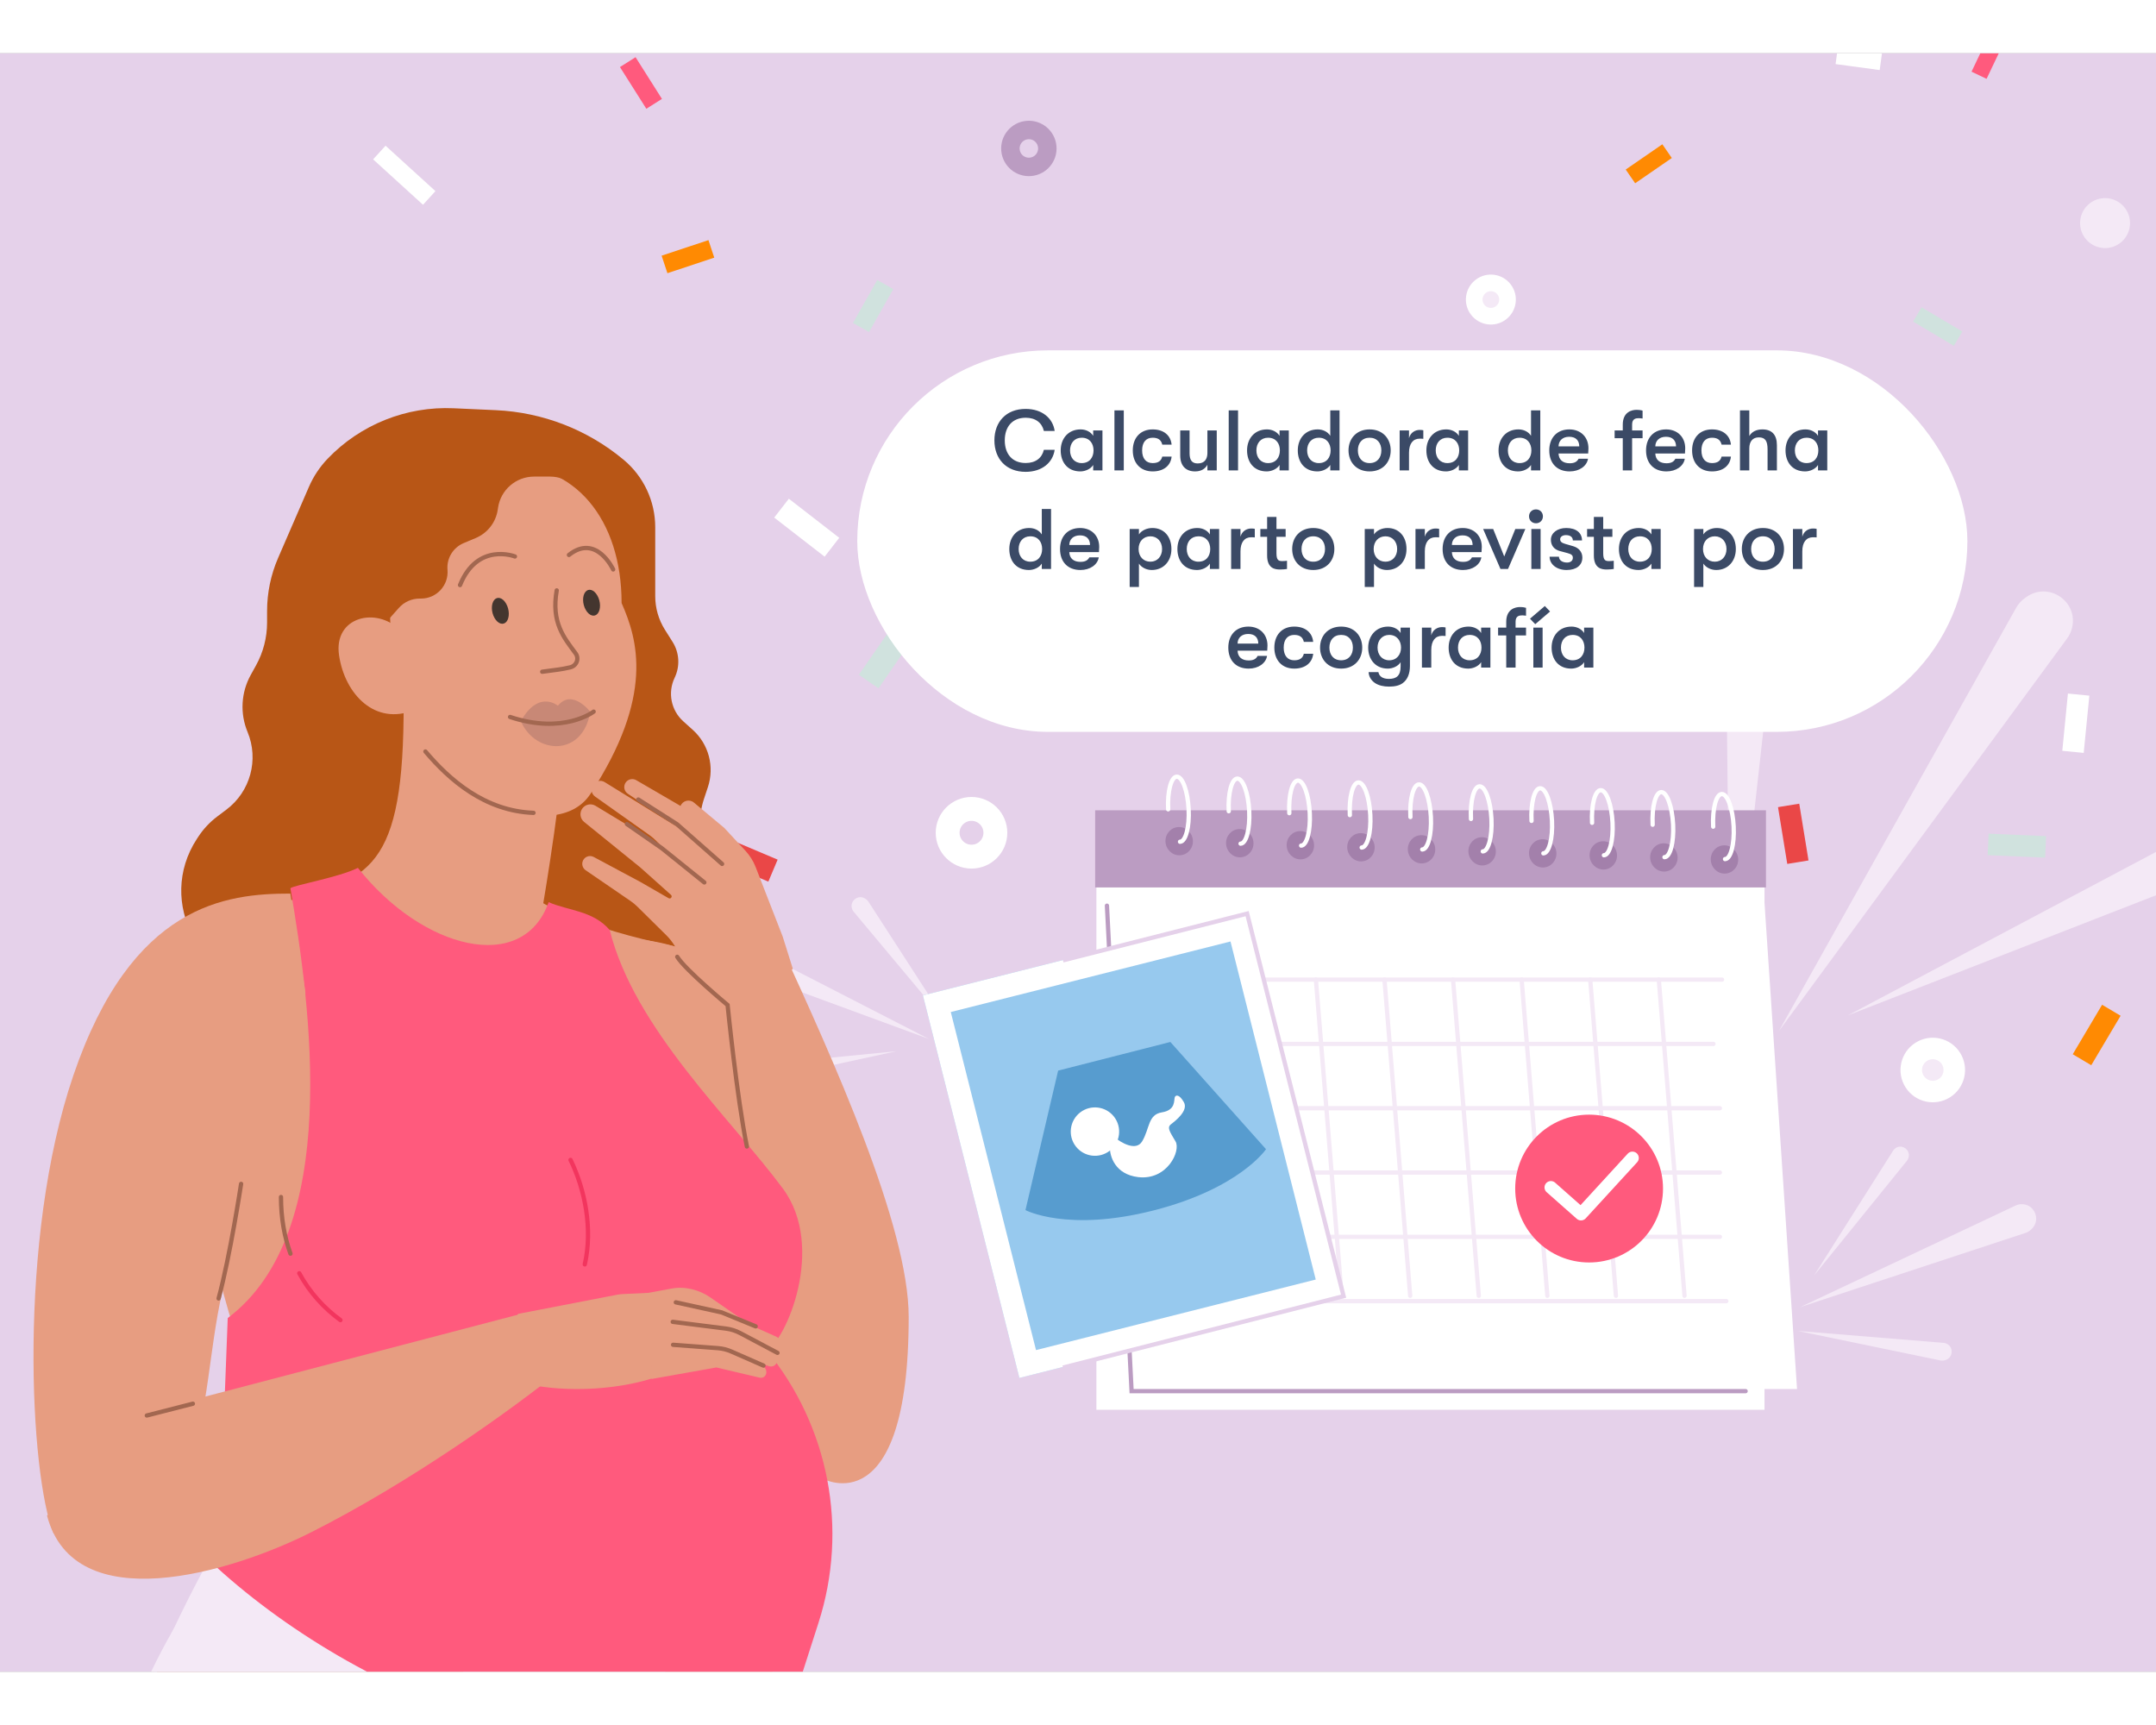 <?xml version="1.0" encoding="utf-8"?>
<svg xmlns="http://www.w3.org/2000/svg" fill="none" height="8" viewBox="0 0 1006 755" width="10">
<rect x="0" y="0" width="1006" height="755" fill="#333333" stroke="none"/>
<g clip-path="url(#clip0_147_108237)">
<rect fill="#E5D1EA" height="755" width="1006"/>
<path d="M940.73 258.696L830.052 456.119L964.554 272.942C965.62 271.489 966.39 269.84 966.82 268.09C969.849 255.754 955.939 246.275 945.566 253.606L944.875 254.095C943.168 255.301 941.752 256.873 940.73 258.696Z" fill="#F4E9F6"/>
<path d="M1005.34 372.918L862.221 448.832L1013.33 389.925C1014.42 389.503 1015.41 388.882 1016.27 388.095C1022.78 382.119 1018.01 371.289 1009.19 371.834C1007.85 371.917 1006.52 372.287 1005.34 372.918Z" fill="#F4E9F6"/>
<path d="M805.813 315.022L807.363 453.955L822.85 315.309C822.973 314.209 822.878 313.096 822.571 312.033C820.406 304.542 810.103 303.757 806.827 310.834L806.609 311.305C806.07 312.469 805.798 313.739 805.813 315.022Z" fill="#F4E9F6"/>
<path d="M954.493 370.223L927.677 369.058" stroke="#D0E2DE" stroke-width="10.043"/>
<path d="M834.584 350.861L838.903 377.352" stroke="#EA4747" stroke-width="10.043"/>
<path d="M985.166 446.437L971.471 469.522" stroke="#FF8A02" stroke-width="10.043"/>
<path d="M969.902 299.165L967.274 325.877" stroke="white" stroke-width="10.043"/>
<circle cx="901.846" cy="474.311" fill="#F4E9F6" r="10.043" stroke="white" stroke-width="10.043" transform="rotate(57.819 901.846 474.311)"/>
<circle cx="863.49" cy="290.791" fill="#F4E9F6" r="10.043" stroke="#FF5A7D" stroke-width="10.043" transform="rotate(57.819 863.49 290.791)"/>
<path d="M894.638 121.806L913.664 133.103" stroke="#D0E2DE" stroke-width="7.77"/>
<path d="M777.865 45.614L760.769 57.402" stroke="#FF8A02" stroke-width="7.77"/>
<path d="M932.374 -8.535L923.435 10.21" stroke="#FF5A7D" stroke-width="7.77"/>
<path d="M877.593 3.936L857.013 1.15" stroke="white" stroke-width="7.77"/>
<circle cx="695.648" cy="114.861" fill="#F4E9F6" r="7.77" stroke="white" stroke-width="7.77" transform="rotate(52.635 695.648 114.861)"/>
<circle cx="982.228" cy="79.187" fill="#F4E9F6" r="7.77" stroke="#F4E9F6" stroke-width="7.77" transform="rotate(52.635 982.228 79.187)"/>
<path d="M334.949 409.231L433.435 459.822L329.085 421.478C328.257 421.174 327.497 420.71 326.849 420.112C322.28 415.9 325.39 408.276 331.602 408.462L332.015 408.475C333.037 408.505 334.04 408.763 334.949 409.231Z" fill="#F4E9F6"/>
<path d="M349.787 472.256L418.347 465.544L350.949 480.163C350.465 480.268 349.966 480.282 349.478 480.204C345.767 479.615 344.913 474.656 348.167 472.778C348.662 472.492 349.218 472.312 349.787 472.256Z" fill="#F4E9F6"/>
<path d="M405.188 395.735L442.103 452.806L398.318 400.456C397.97 400.041 397.708 399.562 397.546 399.045C396.405 395.405 400.394 392.301 403.642 394.301L403.858 394.434C404.392 394.763 404.847 395.208 405.188 395.735Z" fill="#F4E9F6"/>
<path d="M945.104 550.319L839.938 584.949L940.497 537.545C941.295 537.169 942.159 536.954 943.039 536.911C949.246 536.614 952.493 544.181 948.001 548.474L947.701 548.76C946.962 549.466 946.075 549.999 945.104 550.319Z" fill="#F4E9F6"/>
<path d="M889.799 516.645L846.453 570.186L883.352 511.922C883.617 511.504 883.957 511.139 884.356 510.845C887.38 508.616 891.511 511.488 890.565 515.125C890.421 515.678 890.159 516.2 889.799 516.645Z" fill="#F4E9F6"/>
<path d="M905.41 609.816L838.85 596.047L906.87 601.609C907.409 601.653 907.935 601.803 908.416 602.05C911.81 603.792 911.221 608.813 907.516 609.722L907.27 609.782C906.66 609.932 906.025 609.944 905.41 609.816Z" fill="#F4E9F6"/>
<path d="M422.254 268.603L405.324 293.081" stroke="#D0E2DE" stroke-width="11.136"/>
<path d="M333.271 369.701L360.683 381.292" stroke="#EA4747" stroke-width="11.136"/>
<path d="M511.892 284.826L525.468 311.311" stroke="#FF8A02" stroke-width="11.136"/>
<path d="M364.667 212.18L388.184 230.42" stroke="white" stroke-width="11.136"/>
<circle cx="453.311" cy="363.632" r="11.136" stroke="white" stroke-width="11.136"/>
<circle cx="378.396" cy="540.812" r="11.136" stroke="#FF5A7D" stroke-width="11.136"/>
<path d="M413.078 107.856L401.744 127.9" stroke="#D0E2DE" stroke-width="8.616"/>
<path d="M310.067 98.47L331.922 91.218" stroke="#FF8A02" stroke-width="8.616"/>
<path d="M292.913 4.083L305.225 23.541" stroke="#FF5A7D" stroke-width="8.616"/>
<path d="M177 46.264L200.277 67.453" stroke="white" stroke-width="8.616"/>
<circle cx="480.073" cy="44.359" r="8.616" stroke="#BB9CC2" stroke-width="8.616" transform="rotate(-5.184 480.073 44.359)"/>
<rect fill="white" height="178" rx="89" width="518" x="399.998" y="138.558"/>
<path d="M478.552 195.238C469.432 195.238 463.992 189.118 463.992 180.558C463.992 171.998 469.432 165.878 478.552 165.878C486.272 165.878 491.272 170.238 492.112 176.158H487.072C486.192 172.358 483.232 169.998 478.592 169.998C472.392 169.998 468.832 174.158 468.832 180.558C468.832 186.958 472.392 191.118 478.592 191.118C483.232 191.118 486.192 188.758 487.072 184.958H492.112C491.272 190.878 486.272 195.238 478.552 195.238ZM504.089 195.038C498.089 195.038 494.929 190.718 494.929 185.238C494.929 179.758 498.409 175.438 504.209 175.438C506.689 175.438 508.929 176.558 510.089 178.438V175.918H514.409V194.558H510.089V192.038C508.929 193.918 506.369 195.038 504.089 195.038ZM504.729 191.158C508.449 191.158 510.249 188.438 510.249 185.238C510.249 182.038 508.449 179.318 504.729 179.318C501.329 179.318 499.289 181.838 499.289 185.238C499.289 188.638 501.329 191.158 504.729 191.158ZM520.001 194.558V166.558H524.361V194.558H520.001ZM537.842 195.038C532.042 195.038 528.562 191.038 528.562 185.238C528.562 179.438 532.042 175.438 537.842 175.438C543.042 175.438 546.282 178.278 546.682 182.558H542.322C541.842 180.438 540.482 179.318 537.842 179.318C534.762 179.318 532.922 181.438 532.922 185.238C532.922 189.038 534.762 191.158 537.842 191.158C540.482 191.158 541.842 190.078 542.322 188.118H546.682C546.282 192.278 543.042 195.038 537.842 195.038ZM557.62 195.038C553.54 195.038 550.7 192.638 550.7 187.638V175.918H555.06V186.558C555.06 189.558 556.02 191.318 558.86 191.318C562.18 191.318 563.38 189.118 563.38 186.438V175.918H567.74V194.558H563.38V191.958C562.26 193.958 560.3 195.038 557.62 195.038ZM573.322 194.558V166.558H577.682V194.558H573.322ZM591.043 195.038C585.043 195.038 581.883 190.718 581.883 185.238C581.883 179.758 585.363 175.438 591.163 175.438C593.643 175.438 595.883 176.558 597.043 178.438V175.918H601.363V194.558H597.043V192.038C595.883 193.918 593.323 195.038 591.043 195.038ZM591.683 191.158C595.403 191.158 597.203 188.438 597.203 185.238C597.203 182.038 595.403 179.318 591.683 179.318C588.283 179.318 586.243 181.838 586.243 185.238C586.243 188.638 588.283 191.158 591.683 191.158ZM620.714 166.558H625.034V194.558H620.714V192.038C619.554 193.918 616.994 195.038 614.714 195.038C608.714 195.038 605.554 190.718 605.554 185.238C605.554 179.758 609.034 175.438 614.834 175.438C617.314 175.438 619.554 176.558 620.714 178.438V166.558ZM615.354 191.158C619.074 191.158 620.874 188.438 620.874 185.238C620.874 182.038 619.074 179.318 615.354 179.318C611.954 179.318 609.914 181.838 609.914 185.238C609.914 188.638 611.954 191.158 615.354 191.158ZM639.066 195.038C632.906 195.038 629.226 190.718 629.226 185.238C629.226 179.758 632.906 175.438 639.066 175.438C645.226 175.438 648.906 179.758 648.906 185.238C648.906 190.718 645.226 195.038 639.066 195.038ZM639.066 191.158C642.586 191.158 644.546 188.638 644.546 185.238C644.546 181.838 642.586 179.318 639.066 179.318C635.546 179.318 633.586 181.838 633.586 185.238C633.586 188.638 635.546 191.158 639.066 191.158ZM653.087 194.558V175.918H657.447V179.518C658.127 176.878 660.367 175.678 662.407 175.678C663.087 175.678 663.647 175.718 664.127 175.838V179.838C663.447 179.758 663.087 179.758 662.407 179.758C659.327 179.758 657.447 182.078 657.447 186.318V194.558H653.087ZM674.714 195.038C668.714 195.038 665.554 190.718 665.554 185.238C665.554 179.758 669.034 175.438 674.834 175.438C677.314 175.438 679.554 176.558 680.714 178.438V175.918H685.034V194.558H680.714V192.038C679.554 193.918 676.994 195.038 674.714 195.038ZM675.354 191.158C679.074 191.158 680.874 188.438 680.874 185.238C680.874 182.038 679.074 179.318 675.354 179.318C671.954 179.318 669.914 181.838 669.914 185.238C669.914 188.638 671.954 191.158 675.354 191.158ZM714.386 166.558H718.706V194.558H714.386V192.038C713.226 193.918 710.666 195.038 708.386 195.038C702.386 195.038 699.226 190.718 699.226 185.238C699.226 179.758 702.706 175.438 708.506 175.438C710.986 175.438 713.226 176.558 714.386 178.438V166.558ZM709.026 191.158C712.746 191.158 714.546 188.438 714.546 185.238C714.546 182.038 712.746 179.318 709.026 179.318C705.626 179.318 703.586 181.838 703.586 185.238C703.586 188.638 705.626 191.158 709.026 191.158ZM741.178 184.278C741.178 185.038 741.138 185.638 741.058 186.678H727.218C727.338 189.638 729.258 191.238 732.418 191.238C734.578 191.238 735.858 190.558 736.578 189.118H740.978C740.418 192.598 736.898 195.038 732.418 195.038C726.538 195.038 722.898 191.278 722.898 185.238C722.898 179.278 726.578 175.438 732.258 175.438C737.578 175.438 741.178 179.038 741.178 184.278ZM727.218 183.358H736.898C736.858 180.478 735.178 178.878 732.178 178.878C729.098 178.878 727.258 180.718 727.218 183.358ZM764.712 170.198C763.392 170.198 761.552 170.398 761.552 173.118V175.918H766.432V179.558H761.552V194.558H757.192V179.558H753.392V175.918H757.192V173.198C757.192 167.198 761.552 166.318 763.512 166.318C764.872 166.318 765.832 166.478 766.432 166.678V170.358C765.832 170.318 765.352 170.198 764.712 170.198ZM786.334 184.278C786.334 185.038 786.294 185.638 786.214 186.678H772.374C772.494 189.638 774.414 191.238 777.574 191.238C779.734 191.238 781.014 190.558 781.734 189.118H786.134C785.574 192.598 782.054 195.038 777.574 195.038C771.694 195.038 768.054 191.278 768.054 185.238C768.054 179.278 771.734 175.438 777.414 175.438C782.734 175.438 786.334 179.038 786.334 184.278ZM772.374 183.358H782.054C782.014 180.478 780.334 178.878 777.334 178.878C774.254 178.878 772.414 180.718 772.374 183.358ZM798.819 195.038C793.019 195.038 789.539 191.038 789.539 185.238C789.539 179.438 793.019 175.438 798.819 175.438C804.019 175.438 807.259 178.278 807.659 182.558H803.299C802.819 180.438 801.459 179.318 798.819 179.318C795.739 179.318 793.899 181.438 793.899 185.238C793.899 189.038 795.739 191.158 798.819 191.158C801.459 191.158 802.819 190.078 803.299 188.118H807.659C807.259 192.278 804.019 195.038 798.819 195.038ZM822.316 175.438C826.796 175.438 829.116 177.958 829.116 182.838V194.558H824.756V184.838C824.756 180.878 823.716 179.158 820.676 179.158C817.836 179.158 816.236 181.038 816.236 184.318V194.558H811.876V166.558H816.236V178.518C817.396 176.518 819.556 175.438 822.316 175.438ZM842.293 195.038C836.293 195.038 833.133 190.718 833.133 185.238C833.133 179.758 836.613 175.438 842.413 175.438C844.893 175.438 847.133 176.558 848.293 178.438V175.918H852.613V194.558H848.293V192.038C847.133 193.918 844.573 195.038 842.293 195.038ZM842.933 191.158C846.653 191.158 848.453 188.438 848.453 185.238C848.453 182.038 846.653 179.318 842.933 179.318C839.533 179.318 837.493 181.838 837.493 185.238C837.493 188.638 839.533 191.158 842.933 191.158ZM486.105 212.558H490.425V240.558H486.105V238.038C484.945 239.918 482.385 241.038 480.105 241.038C474.105 241.038 470.945 236.718 470.945 231.238C470.945 225.758 474.425 221.438 480.225 221.438C482.705 221.438 484.945 222.558 486.105 224.438V212.558ZM480.745 237.158C484.465 237.158 486.265 234.438 486.265 231.238C486.265 228.038 484.465 225.318 480.745 225.318C477.345 225.318 475.305 227.838 475.305 231.238C475.305 234.638 477.345 237.158 480.745 237.158ZM512.897 230.278C512.897 231.038 512.857 231.638 512.777 232.678H498.937C499.057 235.638 500.977 237.238 504.137 237.238C506.297 237.238 507.577 236.558 508.297 235.118H512.697C512.137 238.598 508.617 241.038 504.137 241.038C498.257 241.038 494.617 237.278 494.617 231.238C494.617 225.278 498.297 221.438 503.977 221.438C509.297 221.438 512.897 225.038 512.897 230.278ZM498.937 229.358H508.617C508.577 226.478 506.897 224.878 503.897 224.878C500.817 224.878 498.977 226.718 498.937 229.358ZM537.711 221.438C543.031 221.438 546.591 225.358 546.591 231.238C546.591 236.998 542.831 241.038 537.431 241.038C534.951 241.038 532.591 239.838 531.431 238.038V248.958H527.111V221.918H531.431V224.438C532.591 222.638 535.071 221.438 537.711 221.438ZM536.791 237.158C539.991 237.158 542.231 234.718 542.231 231.238C542.231 227.758 539.991 225.318 536.791 225.318C533.511 225.318 531.271 227.718 531.271 231.238C531.271 234.758 533.511 237.158 536.791 237.158ZM558.543 241.038C552.543 241.038 549.383 236.718 549.383 231.238C549.383 225.758 552.863 221.438 558.663 221.438C561.143 221.438 563.383 222.558 564.543 224.438V221.918H568.863V240.558H564.543V238.038C563.383 239.918 560.823 241.038 558.543 241.038ZM559.183 237.158C562.903 237.158 564.703 234.438 564.703 231.238C564.703 228.038 562.903 225.318 559.183 225.318C555.783 225.318 553.743 227.838 553.743 231.238C553.743 234.638 555.783 237.158 559.183 237.158ZM574.454 240.558V221.918H578.814V225.518C579.494 222.878 581.734 221.678 583.774 221.678C584.454 221.678 585.014 221.718 585.494 221.838V225.838C584.814 225.758 584.454 225.758 583.774 225.758C580.694 225.758 578.814 228.078 578.814 232.318V240.558H574.454ZM598.324 236.878C599.004 236.878 600.084 236.798 600.524 236.718V240.558C599.844 240.678 598.564 240.798 597.284 240.798C595.164 240.798 591.244 240.518 591.244 234.238V225.558H588.084V221.918H591.244V216.278H595.604V221.918H599.884V225.558H595.604V233.238C595.604 236.478 596.604 236.878 598.324 236.878ZM612.777 241.038C606.617 241.038 602.937 236.718 602.937 231.238C602.937 225.758 606.617 221.438 612.777 221.438C618.937 221.438 622.617 225.758 622.617 231.238C622.617 236.718 618.937 241.038 612.777 241.038ZM612.777 237.158C616.297 237.158 618.257 234.638 618.257 231.238C618.257 227.838 616.297 225.318 612.777 225.318C609.257 225.318 607.297 227.838 607.297 231.238C607.297 234.638 609.257 237.158 612.777 237.158ZM647.398 221.438C652.718 221.438 656.278 225.358 656.278 231.238C656.278 236.998 652.518 241.038 647.118 241.038C644.638 241.038 642.278 239.838 641.118 238.038V248.958H636.798V221.918H641.118V224.438C642.278 222.638 644.758 221.438 647.398 221.438ZM646.478 237.158C649.678 237.158 651.918 234.718 651.918 231.238C651.918 227.758 649.678 225.318 646.478 225.318C643.198 225.318 640.958 227.718 640.958 231.238C640.958 234.758 643.198 237.158 646.478 237.158ZM660.47 240.558V221.918H664.83V225.518C665.51 222.878 667.75 221.678 669.79 221.678C670.47 221.678 671.03 221.718 671.51 221.838V225.838C670.83 225.758 670.47 225.758 669.79 225.758C666.71 225.758 664.83 228.078 664.83 232.318V240.558H660.47ZM691.413 230.278C691.413 231.038 691.373 231.638 691.293 232.678H677.453C677.573 235.638 679.493 237.238 682.653 237.238C684.813 237.238 686.093 236.558 686.813 235.118H691.213C690.653 238.598 687.133 241.038 682.653 241.038C676.773 241.038 673.133 237.278 673.133 231.238C673.133 225.278 676.813 221.438 682.493 221.438C687.813 221.438 691.413 225.038 691.413 230.278ZM677.453 229.358H687.133C687.093 226.478 685.413 224.878 682.413 224.878C679.333 224.878 677.493 226.718 677.453 229.358ZM700.125 240.558L692.045 221.918H696.725L701.885 234.718L707.045 221.918H711.725L703.645 240.558H700.125ZM716.693 219.238C714.773 219.238 713.453 217.798 713.453 215.998C713.453 214.198 714.773 212.758 716.693 212.758C718.613 212.758 719.933 214.198 719.933 215.998C719.933 217.798 718.613 219.238 716.693 219.238ZM714.533 240.558V221.918H718.853V240.558H714.533ZM730.974 241.038C726.414 241.038 723.054 238.398 723.054 234.838H727.414C727.414 236.438 728.974 237.558 731.214 237.558C732.854 237.558 733.894 236.678 733.894 235.358C733.894 234.318 733.454 233.678 731.454 233.158L727.734 232.158C725.134 231.438 723.654 229.558 723.654 226.918C723.654 223.758 726.654 221.438 730.814 221.438C735.374 221.438 738.174 223.638 738.174 227.238H733.894C733.894 225.678 732.694 224.758 730.654 224.758C729.094 224.758 727.974 225.558 727.974 226.678C727.974 227.678 728.574 228.358 730.294 228.838L734.014 229.918C736.654 230.678 738.334 232.598 738.334 235.238C738.334 238.878 735.494 241.038 730.974 241.038ZM750.785 236.878C751.465 236.878 752.545 236.798 752.985 236.718V240.558C752.305 240.678 751.025 240.798 749.745 240.798C747.625 240.798 743.705 240.518 743.705 234.238V225.558H740.545V221.918H743.705V216.278H748.065V221.918H752.345V225.558H748.065V233.238C748.065 236.478 749.065 236.878 750.785 236.878ZM764.558 241.038C758.558 241.038 755.398 236.718 755.398 231.238C755.398 225.758 758.878 221.438 764.678 221.438C767.158 221.438 769.398 222.558 770.558 224.438V221.918H774.878V240.558H770.558V238.038C769.398 239.918 766.838 241.038 764.558 241.038ZM765.198 237.158C768.918 237.158 770.718 234.438 770.718 231.238C770.718 228.038 768.918 225.318 765.198 225.318C761.798 225.318 759.758 227.838 759.758 231.238C759.758 234.638 761.798 237.158 765.198 237.158ZM801.07 221.438C806.39 221.438 809.95 225.358 809.95 231.238C809.95 236.998 806.19 241.038 800.79 241.038C798.31 241.038 795.95 239.838 794.79 238.038V248.958H790.47V221.918H794.79V224.438C795.95 222.638 798.43 221.438 801.07 221.438ZM800.15 237.158C803.35 237.158 805.59 234.718 805.59 231.238C805.59 227.758 803.35 225.318 800.15 225.318C796.87 225.318 794.63 227.718 794.63 231.238C794.63 234.758 796.87 237.158 800.15 237.158ZM822.582 241.038C816.422 241.038 812.742 236.718 812.742 231.238C812.742 225.758 816.422 221.438 822.582 221.438C828.742 221.438 832.422 225.758 832.422 231.238C832.422 236.718 828.742 241.038 822.582 241.038ZM822.582 237.158C826.102 237.158 828.062 234.638 828.062 231.238C828.062 227.838 826.102 225.318 822.582 225.318C819.062 225.318 817.102 227.838 817.102 231.238C817.102 234.638 819.062 237.158 822.582 237.158ZM836.603 240.558V221.918H840.963V225.518C841.643 222.878 843.883 221.678 845.923 221.678C846.603 221.678 847.163 221.718 847.643 221.838V225.838C846.963 225.758 846.603 225.758 845.923 225.758C842.843 225.758 840.963 228.078 840.963 232.318V240.558H836.603ZM591.413 276.278C591.413 277.038 591.373 277.638 591.293 278.678H577.453C577.573 281.638 579.493 283.238 582.653 283.238C584.813 283.238 586.093 282.558 586.813 281.118H591.213C590.653 284.598 587.133 287.038 582.653 287.038C576.773 287.038 573.133 283.278 573.133 277.238C573.133 271.278 576.813 267.438 582.493 267.438C587.813 267.438 591.413 271.038 591.413 276.278ZM577.453 275.358H587.133C587.093 272.478 585.413 270.878 582.413 270.878C579.333 270.878 577.493 272.718 577.453 275.358ZM603.897 287.038C598.097 287.038 594.617 283.038 594.617 277.238C594.617 271.438 598.097 267.438 603.897 267.438C609.097 267.438 612.337 270.278 612.737 274.558H608.377C607.897 272.438 606.537 271.318 603.897 271.318C600.817 271.318 598.977 273.438 598.977 277.238C598.977 281.038 600.817 283.158 603.897 283.158C606.537 283.158 607.897 282.078 608.377 280.118H612.737C612.337 284.278 609.097 287.038 603.897 287.038ZM625.785 287.038C619.625 287.038 615.945 282.718 615.945 277.238C615.945 271.758 619.625 267.438 625.785 267.438C631.945 267.438 635.625 271.758 635.625 277.238C635.625 282.718 631.945 287.038 625.785 287.038ZM625.785 283.158C629.305 283.158 631.265 280.638 631.265 277.238C631.265 273.838 629.305 271.318 625.785 271.318C622.265 271.318 620.305 273.838 620.305 277.238C620.305 280.638 622.265 283.158 625.785 283.158ZM653.526 267.918H657.886V285.758C657.886 289.438 656.726 292.198 654.526 293.798C652.966 294.958 650.806 295.438 648.126 295.438C645.646 295.438 643.286 294.918 641.566 293.758C639.806 292.558 638.686 290.758 638.606 288.678H643.166C643.526 290.598 645.086 291.838 648.086 291.838C651.646 291.838 653.526 290.278 653.526 286.078V284.038C652.406 285.918 649.846 287.038 647.566 287.038C641.766 287.038 638.406 282.718 638.406 277.238C638.406 271.758 642.086 267.438 647.686 267.438C650.166 267.438 652.406 268.558 653.526 270.438V267.918ZM648.206 283.158C651.766 283.158 653.726 280.438 653.726 277.238C653.726 274.038 651.766 271.318 648.206 271.318C644.926 271.318 642.766 273.838 642.766 277.238C642.766 280.638 644.926 283.158 648.206 283.158ZM663.478 286.558V267.918H667.838V271.518C668.518 268.878 670.758 267.678 672.798 267.678C673.478 267.678 674.038 267.718 674.518 267.838V271.838C673.838 271.758 673.478 271.758 672.798 271.758C669.718 271.758 667.838 274.078 667.838 278.318V286.558H663.478ZM685.105 287.038C679.105 287.038 675.945 282.718 675.945 277.238C675.945 271.758 679.425 267.438 685.225 267.438C687.705 267.438 689.945 268.558 691.105 270.438V267.918H695.425V286.558H691.105V284.038C689.945 285.918 687.385 287.038 685.105 287.038ZM685.745 283.158C689.465 283.158 691.265 280.438 691.265 277.238C691.265 274.038 689.465 271.318 685.745 271.318C682.345 271.318 680.305 273.838 680.305 277.238C680.305 280.638 682.345 283.158 685.745 283.158ZM710.337 262.198C709.017 262.198 707.177 262.398 707.177 265.118V267.918H712.057V271.558H707.177V286.558H702.817V271.558H699.017V267.918H702.817V265.198C702.817 259.198 707.177 258.318 709.137 258.318C710.497 258.318 711.457 258.478 712.057 258.678V262.358C711.457 262.318 710.977 262.198 710.337 262.198ZM716.35 266.318L713.91 263.758L720.83 257.838L723.27 260.398L716.35 266.318ZM715.47 286.558V267.918H719.79V286.558H715.47ZM733.152 287.038C727.152 287.038 723.992 282.718 723.992 277.238C723.992 271.758 727.472 267.438 733.272 267.438C735.752 267.438 737.992 268.558 739.152 270.438V267.918H743.472V286.558H739.152V284.038C737.992 285.918 735.432 287.038 733.152 287.038ZM733.792 283.158C737.512 283.158 739.312 280.438 739.312 277.238C739.312 274.038 737.512 271.318 733.792 271.318C730.392 271.318 728.352 273.838 728.352 277.238C728.352 280.638 730.392 283.158 733.792 283.158Z" fill="#3B4A66"/>
<path d="M424 589.5C424 547 388.5 469 364.243 416.059L339.195 428.192L352.001 610L384.002 665C384.002 665 424 686.946 424 589.5Z" fill="#E79D81"/>
<path d="M511.585 358.481L511.587 632.843L823.325 632.843L823.325 358.481L511.585 358.481Z" fill="white"/>
<path d="M838.502 623.141L823.006 391.641V623.141H838.502Z" fill="white"/>
<rect fill="#BB9CC2" height="36" width="313" x="511.004" y="353.141"/>
<path d="M550.465 374.136C553.992 374.036 556.753 371.009 556.605 367.366C556.47 363.725 553.496 360.855 549.962 360.954C546.435 361.054 543.674 364.082 543.815 367.724C543.957 371.358 546.931 374.235 550.465 374.136Z" fill="#A380AB"/>
<path d="M578.735 375.085C582.262 374.985 585.023 371.957 584.882 368.316C584.74 364.674 581.766 361.804 578.232 361.903C574.705 362.003 571.944 365.031 572.092 368.673C572.226 372.314 575.2 375.184 578.735 375.085Z" fill="#A380AB"/>
<path d="M607.002 376.033C610.529 375.933 613.291 372.905 613.149 369.264C613.008 365.622 610.034 362.752 606.507 362.852C602.973 362.951 600.219 365.98 600.36 369.621C600.495 373.255 603.468 376.132 607.002 376.033Z" fill="#A380AB"/>
<path d="M635.271 376.98C638.805 376.881 641.559 373.853 641.418 370.211C641.284 366.57 638.302 363.699 634.775 363.799C631.241 363.898 628.487 366.927 628.628 370.568C628.77 374.21 631.744 377.08 635.271 376.98Z" fill="#A380AB"/>
<path d="M663.542 377.928C667.076 377.829 669.83 374.801 669.689 371.159C669.547 367.517 666.573 364.648 663.046 364.747C659.512 364.846 656.758 367.875 656.899 371.517C657.033 375.158 660.015 378.028 663.542 377.928Z" fill="#A380AB"/>
<path d="M691.817 378.879C695.344 378.78 698.105 375.752 697.957 372.109C697.823 368.468 694.849 365.599 691.314 365.698C687.787 365.797 685.026 368.825 685.167 372.467C685.309 376.108 688.283 378.978 691.817 378.879Z" fill="#A380AB"/>
<path d="M720.088 379.833C723.615 379.733 726.376 376.705 726.235 373.064C726.094 369.422 723.119 366.552 719.585 366.651C716.058 366.751 713.297 369.779 713.445 373.421C713.58 377.062 716.554 379.932 720.088 379.833Z" fill="#A380AB"/>
<path d="M748.356 380.775C751.883 380.675 754.644 377.648 754.503 374.006C754.361 370.364 751.387 367.495 747.86 367.594C744.326 367.693 741.565 370.721 741.713 374.364C741.847 378.004 744.821 380.874 748.356 380.775Z" fill="#A380AB"/>
<path d="M776.624 381.729C780.158 381.63 782.912 378.602 782.771 374.96C782.637 371.319 779.655 368.448 776.128 368.548C772.594 368.647 769.84 371.676 769.981 375.317C770.115 378.958 773.097 381.829 776.624 381.729Z" fill="#A380AB"/>
<path d="M804.895 382.671C808.429 382.572 811.183 379.543 811.042 375.901C810.908 372.26 807.926 369.39 804.399 369.49C800.865 369.589 798.111 372.617 798.252 376.259C798.394 379.9 801.368 382.77 804.895 382.671Z" fill="#A380AB"/>
<path d="M545.079 352.683C544.66 344.299 546.472 337.489 549.103 337.461C551.74 337.441 554.208 344.211 554.626 352.595C555.045 360.978 553.233 367.789 550.602 367.817" stroke="white" stroke-linecap="round" stroke-miterlimit="10" stroke-width="2"/>
<path d="M573.34 353.58C572.922 345.197 574.733 338.386 577.365 338.359C579.995 338.338 582.469 345.108 582.888 353.492C583.307 361.876 581.495 368.687 578.864 368.714" stroke="white" stroke-linecap="round" stroke-miterlimit="10" stroke-width="2"/>
<path d="M601.594 354.486C601.175 346.102 602.987 339.291 605.618 339.264C608.256 339.244 610.723 346.014 611.142 354.397C611.561 362.781 609.749 369.592 607.118 369.619" stroke="white" stroke-linecap="round" stroke-miterlimit="10" stroke-width="2"/>
<path d="M629.844 355.384C629.425 347.001 631.237 340.19 633.868 340.162C636.506 340.142 638.973 346.912 639.392 355.296C639.811 363.679 637.999 370.49 635.368 370.518" stroke="white" stroke-linecap="round" stroke-miterlimit="10" stroke-width="2"/>
<path d="M658.106 356.289C657.687 347.906 659.499 341.095 662.13 341.067C664.768 341.048 667.235 347.817 667.654 356.201C668.073 364.585 666.261 371.395 663.63 371.423" stroke="white" stroke-linecap="round" stroke-miterlimit="10" stroke-width="2"/>
<path d="M686.36 357.188C685.941 348.804 687.753 341.993 690.384 341.966C693.022 341.946 695.489 348.716 695.908 357.1C696.326 365.483 694.515 372.294 691.883 372.321" stroke="white" stroke-linecap="round" stroke-miterlimit="10" stroke-width="2"/>
<path d="M714.618 358.085C714.199 349.702 716.011 342.891 718.642 342.863C721.28 342.843 723.747 349.613 724.165 357.997C724.584 366.381 722.772 373.191 720.141 373.219" stroke="white" stroke-linecap="round" stroke-miterlimit="10" stroke-width="2"/>
<path d="M742.872 358.983C742.453 350.599 744.265 343.788 746.896 343.761C749.526 343.74 752.001 350.511 752.419 358.894C752.838 367.278 751.026 374.089 748.395 374.116" stroke="white" stroke-linecap="round" stroke-miterlimit="10" stroke-width="2"/>
<path d="M771.133 359.882C770.714 351.499 772.526 344.688 775.158 344.66C777.788 344.64 780.262 351.41 780.681 359.794C781.1 368.177 779.288 374.988 776.657 375.016" stroke="white" stroke-linecap="round" stroke-miterlimit="10" stroke-width="2"/>
<path d="M799.383 360.78C798.964 352.396 800.776 345.585 803.408 345.558C806.038 345.537 808.512 352.308 808.931 360.691C809.35 369.075 807.538 375.886 804.907 375.913" stroke="white" stroke-linecap="round" stroke-miterlimit="10" stroke-width="2"/>
<path d="M516.508 397.641L528.004 624.141H814.508" stroke="#BB9CC2" stroke-linecap="round" stroke-width="2"/>
<path d="M562.005 462.141H799.505" stroke="#F4E9F6" stroke-linecap="round" stroke-width="2"/>
<path d="M565.005 492.141H802.505" stroke="#F4E9F6" stroke-linecap="round" stroke-width="2"/>
<path d="M566.005 432.141H803.505" stroke="#F4E9F6" stroke-linecap="round" stroke-width="2"/>
<path d="M568.005 582.141H805.505" stroke="#F4E9F6" stroke-linecap="round" stroke-width="2"/>
<path d="M565.005 552.141H802.505" stroke="#F4E9F6" stroke-linecap="round" stroke-width="2"/>
<path d="M565.005 522.141H802.505" stroke="#F4E9F6" stroke-linecap="round" stroke-width="2"/>
<path d="M774.005 432.141L786.005 579.641" stroke="#F4E9F6" stroke-linecap="round" stroke-width="2"/>
<path d="M742.005 432.141L754.005 579.641" stroke="#F4E9F6" stroke-linecap="round" stroke-width="2"/>
<path d="M710.005 432.141L722.005 579.641" stroke="#F4E9F6" stroke-linecap="round" stroke-width="2"/>
<path d="M678.005 432.141L690.005 579.641" stroke="#F4E9F6" stroke-linecap="round" stroke-width="2"/>
<path d="M646.005 432.141L658.005 579.641" stroke="#F4E9F6" stroke-linecap="round" stroke-width="2"/>
<path d="M614.005 432.141L626.005 579.641" stroke="#F4E9F6" stroke-linecap="round" stroke-width="2"/>
<path d="M582.005 432.141L594.005 579.641" stroke="#F4E9F6" stroke-linecap="round" stroke-width="2"/>
<path d="M430.643 439.5L581.917 401.352L626.926 579.832L475.651 617.98L430.643 439.5Z" fill="#97C9EE"/>
<path clip-rule="evenodd" d="M574.158 414.345L443.636 447.26L483.411 604.987L613.933 572.072L574.158 414.345ZM430.643 439.5L475.651 617.98L626.926 579.832L581.917 401.352L430.643 439.5Z" fill="white" fill-rule="evenodd"/>
<path d="M493.731 474.589L546.095 461.231L590.732 511.267C590.732 511.267 578.457 529.574 538.271 539.825C498.085 550.076 478.486 539.673 478.486 539.673L493.731 474.589Z" fill="#579CCF"/>
<circle cx="510.909" cy="503.048" fill="white" r="11.289" transform="rotate(-37.662 510.909 503.048)"/>
<path d="M531.079 524.283C520.265 522.996 517.781 514.475 517.891 510.376L519.928 505.593C523.071 508.251 530.073 512.374 532.934 507.597C536.509 501.626 535.579 495.118 542.137 494.071C548.695 493.024 547.687 488.386 548.153 487.019C548.52 485.942 550.204 485.436 552.41 489.354C554.615 493.272 548.46 498.022 546.408 499.606C544.357 501.189 545.91 503.202 548.504 507.623C551.098 512.044 544.598 525.891 531.079 524.283Z" fill="white"/>
<path d="M495.998 613.15L626.926 579.83L581.917 401.351L495.998 423.15" stroke="#E5D1EA" stroke-width="2"/>
<circle cx="741.485" cy="529.625" fill="#FF5A7D" r="34.485"/>
<path d="M723.647 529.09L737.71 541.516L761.699 515.355" stroke="white" stroke-linecap="round" stroke-linejoin="round" stroke-width="5.946"/>
<path d="M325.087 413.864L321.422 418.736C313.719 428.976 301.65 435 288.836 435H128.919C93.721 435 72.597 395.915 91.88 366.469L92.517 365.497C94.893 361.869 97.878 358.68 101.341 356.069L105.66 352.814C116.82 344.402 120.871 329.503 115.506 316.598C111.924 307.981 112.465 298.201 116.977 290.032L119.47 285.518C122.849 279.402 124.621 272.528 124.621 265.54V260.169C124.621 251.662 126.368 243.245 129.752 235.44L144.164 202.208C146.256 197.385 149.187 192.97 152.821 189.171C168.119 173.177 189.582 164.574 211.691 165.574L231.36 166.464C253.234 167.453 274.181 175.582 290.996 189.605C300.335 197.394 305.734 208.927 305.734 221.087V253.239C305.734 258.788 307.305 264.224 310.264 268.918L313.839 274.59C317.01 279.621 317.371 285.93 314.796 291.29C311.472 298.207 313.108 306.488 318.812 311.621L323.24 315.606C330.694 322.313 333.468 332.797 330.309 342.313L328.445 347.929C325.856 355.725 326.154 364.192 329.284 371.788L330.182 373.968C335.648 387.233 333.711 402.398 325.087 413.864Z" fill="#B85616"/>
<path d="M360.234 530C357.142 459.007 353.256 418.827 296.596 413.16L287.287 461.002C289.08 491.903 283.765 590.803 298.84 625.537C319.705 673.611 336.621 688.053 344.515 694.116C352.409 700.18 371.296 697.965 371.111 682.254C370.419 623.453 361.928 568.889 360.234 530Z" fill="#E79D81"/>
<path d="M232.481 888.728C308.93 858.504 361.379 764.275 361.379 764.275C360.152 753.432 361.68 714.321 349.233 685.5C295.017 706.831 256.506 694.077 130.329 652.29L130.261 652.267C98.258 692.27 71.59 754.497 66.256 769.609C154.125 804.68 232.481 828.279 232.481 888.728Z" fill="#F4E9F6"/>
<path clip-rule="evenodd" d="M141.598 392.694C179.001 384 191.001 371 187.871 278.935C213.909 276.382 242.993 297.749 256.963 308.012C259.901 310.171 262.171 311.838 263.603 312.688C263.603 337.406 253.501 396.5 253.501 396.5C253.501 396.5 271.603 407.806 315.162 416.696C314.999 417.197 314.834 417.687 314.667 418.166C373.809 505.881 368.479 571.483 358.722 621.154C353.898 645.71 349.822 694.937 349.822 707.383C290.262 758.053 119.234 707.383 119.234 707.383C119.234 682.566 124.833 675.639 128.993 670.492C132.136 666.604 134.458 663.732 132.928 654.935C132.928 654.935 58.041 511.73 109.6 401.5L143.008 393.269C142.537 393.073 142.068 392.881 141.598 392.694Z" fill="#E79D81" fill-rule="evenodd"/>
<path d="M132.403 1112.27C130.91 1103.33 102.415 1039.32 72.847 974.441C32.208 885.273 44.122 780.77 104.744 703.781L215.734 754C215.734 754 219.282 757.096 228.253 841.169C237.225 925.242 229.395 1042.61 233.49 1087.16C237.586 1131.72 229.473 1162.69 229.473 1162.69L218.093 1378.2L167.731 1369.98C163.071 1349.28 156.612 1329.7 149.929 1312.55C133.313 1269.91 123.601 1223.95 128.805 1178.48C131.957 1150.95 134.248 1123.31 132.403 1112.27Z" fill="#E79D81"/>
<path d="M253.291 1040.35C248.338 1031.3 242.365 1019.39 235.802 1005.72C183.676 897.075 243.959 769.085 358.697 732.273L365.809 816.724C373.19 862.801 389.834 937.621 395.379 1054.69C396.175 1071.49 402.761 1123.81 385.23 1162.51C377.918 1178.65 325.258 1403.43 325.258 1403.43H276.357C284.621 1329.71 245.218 1259.27 285.584 1162.51C302.114 1122.89 285.584 1099.33 253.291 1040.35Z" fill="#E79D81"/>
<path d="M253.291 1040.35C248.338 1031.3 242.366 1019.39 235.802 1005.72C183.676 897.075 243.96 769.085 358.697 732.273L365.809 816.724C373.19 862.801 389.834 937.621 395.38 1054.69C396.175 1071.49 406.476 1132.71 388.945 1171.42C381.993 1208.77 376.5 1368.76 376.5 1368.76C376.5 1368.76 351.609 1383.88 253.291 1368.76C253.291 1291.42 253.881 1265.85 271.604 1162.51C276.937 1131.41 285.584 1099.33 253.291 1040.35Z" fill="#F4E9F6"/>
<path d="M103.29 1114.63C101.839 1105.95 80.784 1044.86 58.475 981.432C25.145 886.67 41.719 781.371 103.29 702L224.234 745C224.234 745 222.582 754.711 231.553 838.783C240.525 922.856 227.94 1042.72 232.036 1087.27C236.131 1131.83 228.018 1162.8 228.018 1162.8L236.369 1369.76C133.25 1389.32 128.806 1369.76 128.806 1369.76C118.609 1324.47 110.447 1277.66 106.291 1252.49C104.232 1240.03 103.587 1227.41 104.017 1214.78C104.998 1185.98 106.3 1132.66 103.29 1114.63Z" fill="#F4E9F6"/>
<path d="M365.277 529.592C385.723 557.149 366.323 601.403 357.644 605C386.848 640.526 395.988 688.462 381.908 732.243L374.476 755.354C373.186 759.363 370.77 762.963 367.345 765.414C290.959 820.083 165.448 767.038 97.499 703L94.109 690.365C92.756 685.323 93.429 679.951 95.983 675.398L103.499 662C103.499 662 105.277 615.976 106.259 590.04C159.596 550.037 144.943 444.59 135.499 389.5C137.277 388.018 158.11 384.445 166.999 380C196.999 418 243.999 430 255.999 396C264.999 400 276.684 399.861 284.499 409C296.055 455.226 341.074 496.969 365.277 529.592Z" fill="#FF5A7D"/>
<path d="M131.107 533.567C131.107 543.408 132.714 552.219 135.535 560" stroke="#A26750" stroke-linecap="round" stroke-width="2"/>
<path d="M266.219 516.258C272.963 530.067 276.643 548.492 272.864 565" stroke="#F2355E" stroke-linecap="round" stroke-width="2"/>
<path d="M34.223 476.842C61.51 396.817 105.499 392 135.499 392L142.499 438L140.795 515.297C110.616 520.953 106.408 567.15 106.408 567.15C98.365 594.945 98.016 625.083 91.83 645.032C74.424 661.753 46.539 682.368 25.028 690.596C13.954 663.746 8.054 553.589 34.223 476.842Z" fill="#E79D81"/>
<path d="M275.498 345.5C259.452 370.047 203.973 347.235 189.3 309.324C167.748 227.596 196.897 194.455 234.801 192.41C268.116 190.613 290.043 217.454 290.043 256.454C297.544 273.453 305.417 299.731 275.498 345.5Z" fill="#E79D81"/>
<path d="M158.209 280.901C160.95 299.095 175.042 313.732 193.227 306.378L186.888 269.302C175.852 257.938 155.468 262.707 158.209 280.901Z" fill="#E79D81"/>
<path d="M198.501 325.713C209.642 338.897 226.175 353.489 248.93 354.337" stroke="#A26750" stroke-linecap="round" stroke-width="2"/>
<path d="M259.768 250.545C257.111 265.541 263.225 272.689 268.555 279.902C270.387 282.381 269.022 285.775 266.016 286.46C261.716 287.441 260.043 287.557 252.999 288.5" stroke="#A26750" stroke-linecap="round" stroke-miterlimit="10" stroke-width="2"/>
<g opacity="0.35" style="mix-blend-mode:multiply">
<path d="M243.03 311.578C251.265 296.71 260.31 304.361 260.31 304.361C267.021 296.212 275.394 307.159 275.394 307.159C272.064 328.315 249.805 327.266 243.03 311.578Z" fill="#8F6060"/>
</g>
<path d="M277.001 307.111C277.001 307.111 262.975 317.955 237.998 309.6" stroke="#A26750" stroke-linecap="round" stroke-miterlimit="10" stroke-width="2"/>
<path d="M286.104 240.785C286.104 240.785 278.241 223.84 265.464 234.019" stroke="#A26750" stroke-linecap="round" stroke-miterlimit="10" stroke-width="2"/>
<path d="M240.274 234.725C240.274 234.725 222.777 227.864 214.65 248.073" stroke="#A26750" stroke-linecap="round" stroke-miterlimit="10" stroke-width="2"/>
<path d="M230.748 263.414C229.164 260.648 229.089 256.888 230.589 255.041C232.09 253.204 234.584 253.948 236.167 256.742C237.752 259.508 237.837 263.269 236.347 265.116C234.846 266.962 232.332 266.208 230.748 263.414Z" fill="#44362F"/>
<path d="M273.311 259.63C271.726 256.865 271.652 253.104 273.152 251.257C274.652 249.42 277.146 250.164 278.73 252.959C280.314 255.724 280.399 259.485 278.909 261.332C277.398 263.178 274.894 262.424 273.311 259.63Z" fill="#44362F"/>
<path d="M222.023 226.098L216.334 228.491C211.391 230.571 208.35 235.598 208.804 240.942C209.417 248.162 203.722 254.361 196.476 254.361L195.812 254.361C192.11 254.361 188.584 255.941 186.121 258.705L181.443 263.953L164.776 235.055C162.11 230.433 161.769 224.829 163.853 219.918L174.977 193.711C177.727 187.231 184.187 183.116 191.222 183.363L257.012 185.669C265.022 185.95 271.748 191.786 273.154 199.676L274.543 207.466L267.843 201.632C264.748 198.938 260.782 197.453 256.679 197.453L249.208 197.453C240.782 197.453 233.627 203.625 232.39 211.959L232.247 212.922C231.375 218.799 227.499 223.794 222.023 226.098Z" fill="#B85616"/>
<path d="M112.501 527.431C112.501 527.431 107.399 561 102 580.9" stroke="#A26750" stroke-linecap="round" stroke-width="2"/>
<path d="M139.642 569.147C144.549 578.188 151.245 585.472 158.854 591" stroke="#F2355E" stroke-linecap="round" stroke-width="2"/>
<path d="M273.265 381.112C271.968 380.224 271.39 378.602 271.834 377.094C272.484 374.888 274.996 373.836 277.024 374.92L298.761 386.546L311.959 394.147C312.961 394.725 313.942 393.367 313.08 392.596L298.742 379.781L272.564 358.582C270.771 357.13 270.324 354.577 271.518 352.603C272.838 350.42 275.678 349.72 277.861 351.041L299.859 364.347L310.433 371.771L306.358 367.565C305.326 366.499 304.196 365.53 302.985 364.672L277.686 346.75C275.903 345.487 275.445 343.037 276.65 341.215C277.856 339.393 280.291 338.857 282.151 340.005L317.731 361.978L292.937 345.415C291.14 344.215 290.737 341.744 292.058 340.035C293.202 338.554 295.266 338.151 296.883 339.092L321.851 353.617C323.223 354.416 324.513 355.348 325.702 356.401L343.887 372.505L319.021 355.915C317.47 354.88 316.844 352.908 317.514 351.168C318.494 348.619 321.69 347.789 323.787 349.539L337.942 361.349L347.831 372.029C349.883 374.246 351.5 376.831 352.596 379.646L365.24 412.133L369.924 427.043L350.608 449.778C350.608 449.778 334.995 442.163 325.962 432.325C322.494 428.548 317.303 420.416 314.712 416.233C313.645 414.509 312.393 412.91 310.952 411.484L297.462 398.148C296.439 397.136 295.328 396.219 294.141 395.406L273.265 381.112Z" fill="#E79D81"/>
<path d="M328.645 386.803L308.855 370.875L292.528 359.559" stroke="#A26750" stroke-linecap="round" stroke-width="2"/>
<path d="M336.926 378.162L315.88 359.622L297.83 348.111" stroke="#A26750" stroke-linecap="round" stroke-width="2"/>
<path d="M315.999 421.499C319.665 427.499 339.499 444 339.499 444C339.499 444 343.833 487.166 348.499 510" stroke="#A26750" stroke-linecap="round" stroke-width="2"/>
<path d="M263.45 612.894C239.173 632.631 191.412 666.66 145.239 689.961C107.462 709.024 34.605 730.659 21.941 682.177L82.379 630.18L245.452 587.473L263.45 612.894Z" fill="#E79D81"/>
<path d="M311.671 615.444C288.95 625.477 248.156 626.455 227.491 613.992L241.727 588.099L287.794 579.184C288.749 578.999 289.717 578.884 290.69 578.84L301.69 578.343C304.074 578.235 306.447 578.97 308.263 580.518C323.53 593.531 315.772 598.083 311.671 615.444Z" fill="#E79D81"/>
<path d="M334.261 613.086L304.033 618.47L304.005 601.103L336.59 602.581L355.789 612.284C357.486 613.142 358.122 615.424 357.076 616.898C356.489 617.726 355.494 618.093 354.485 617.855L334.261 613.086Z" fill="#E79D81"/>
<path d="M341.008 593.681L300.176 590.36L296.452 604.168L337.227 604.386L358.602 612.432C360.579 613.176 362.538 611.904 362.734 609.75C362.868 608.276 362.122 606.779 360.865 606L341.008 593.681Z" fill="#E79D81"/>
<path d="M338.731 588.262L307.264 581.7L298.791 598.515L340.349 598.181L361.229 605.327C362.706 605.832 364.172 605.002 364.522 603.462C364.953 601.564 363.913 599.485 362.137 598.693L338.731 588.262Z" fill="#E79D81"/>
<path d="M313.333 576.282L282.045 582.075L288.809 594.23L323.715 587.002L347.098 597.072L349.313 592.799L331.691 580.575C326.097 576.694 319.473 575.145 313.333 576.282Z" fill="#E79D81"/>
<path d="M314.064 602.518L335.022 604.085C337.142 604.243 339.257 604.777 341.282 605.665L356.248 612.223" stroke="#A26750" stroke-linecap="round" stroke-width="2"/>
<path d="M313.902 591.808L338.776 594.959C341.077 595.251 343.35 595.98 345.488 597.114L362.773 606.279" stroke="#A26750" stroke-linecap="round" stroke-width="2"/>
<path d="M315.342 582.702L336.672 587.388L352.606 593.914" stroke="#A26750" stroke-linecap="round" stroke-width="2"/>
<path d="M90 630L68.5 635.5" stroke="#A26750" stroke-linecap="round" stroke-width="2"/>
</g>
<defs>
<clipPath id="clip0_147_108237">
<rect fill="white" height="755" width="1006"/>
</clipPath>
</defs>
</svg>
